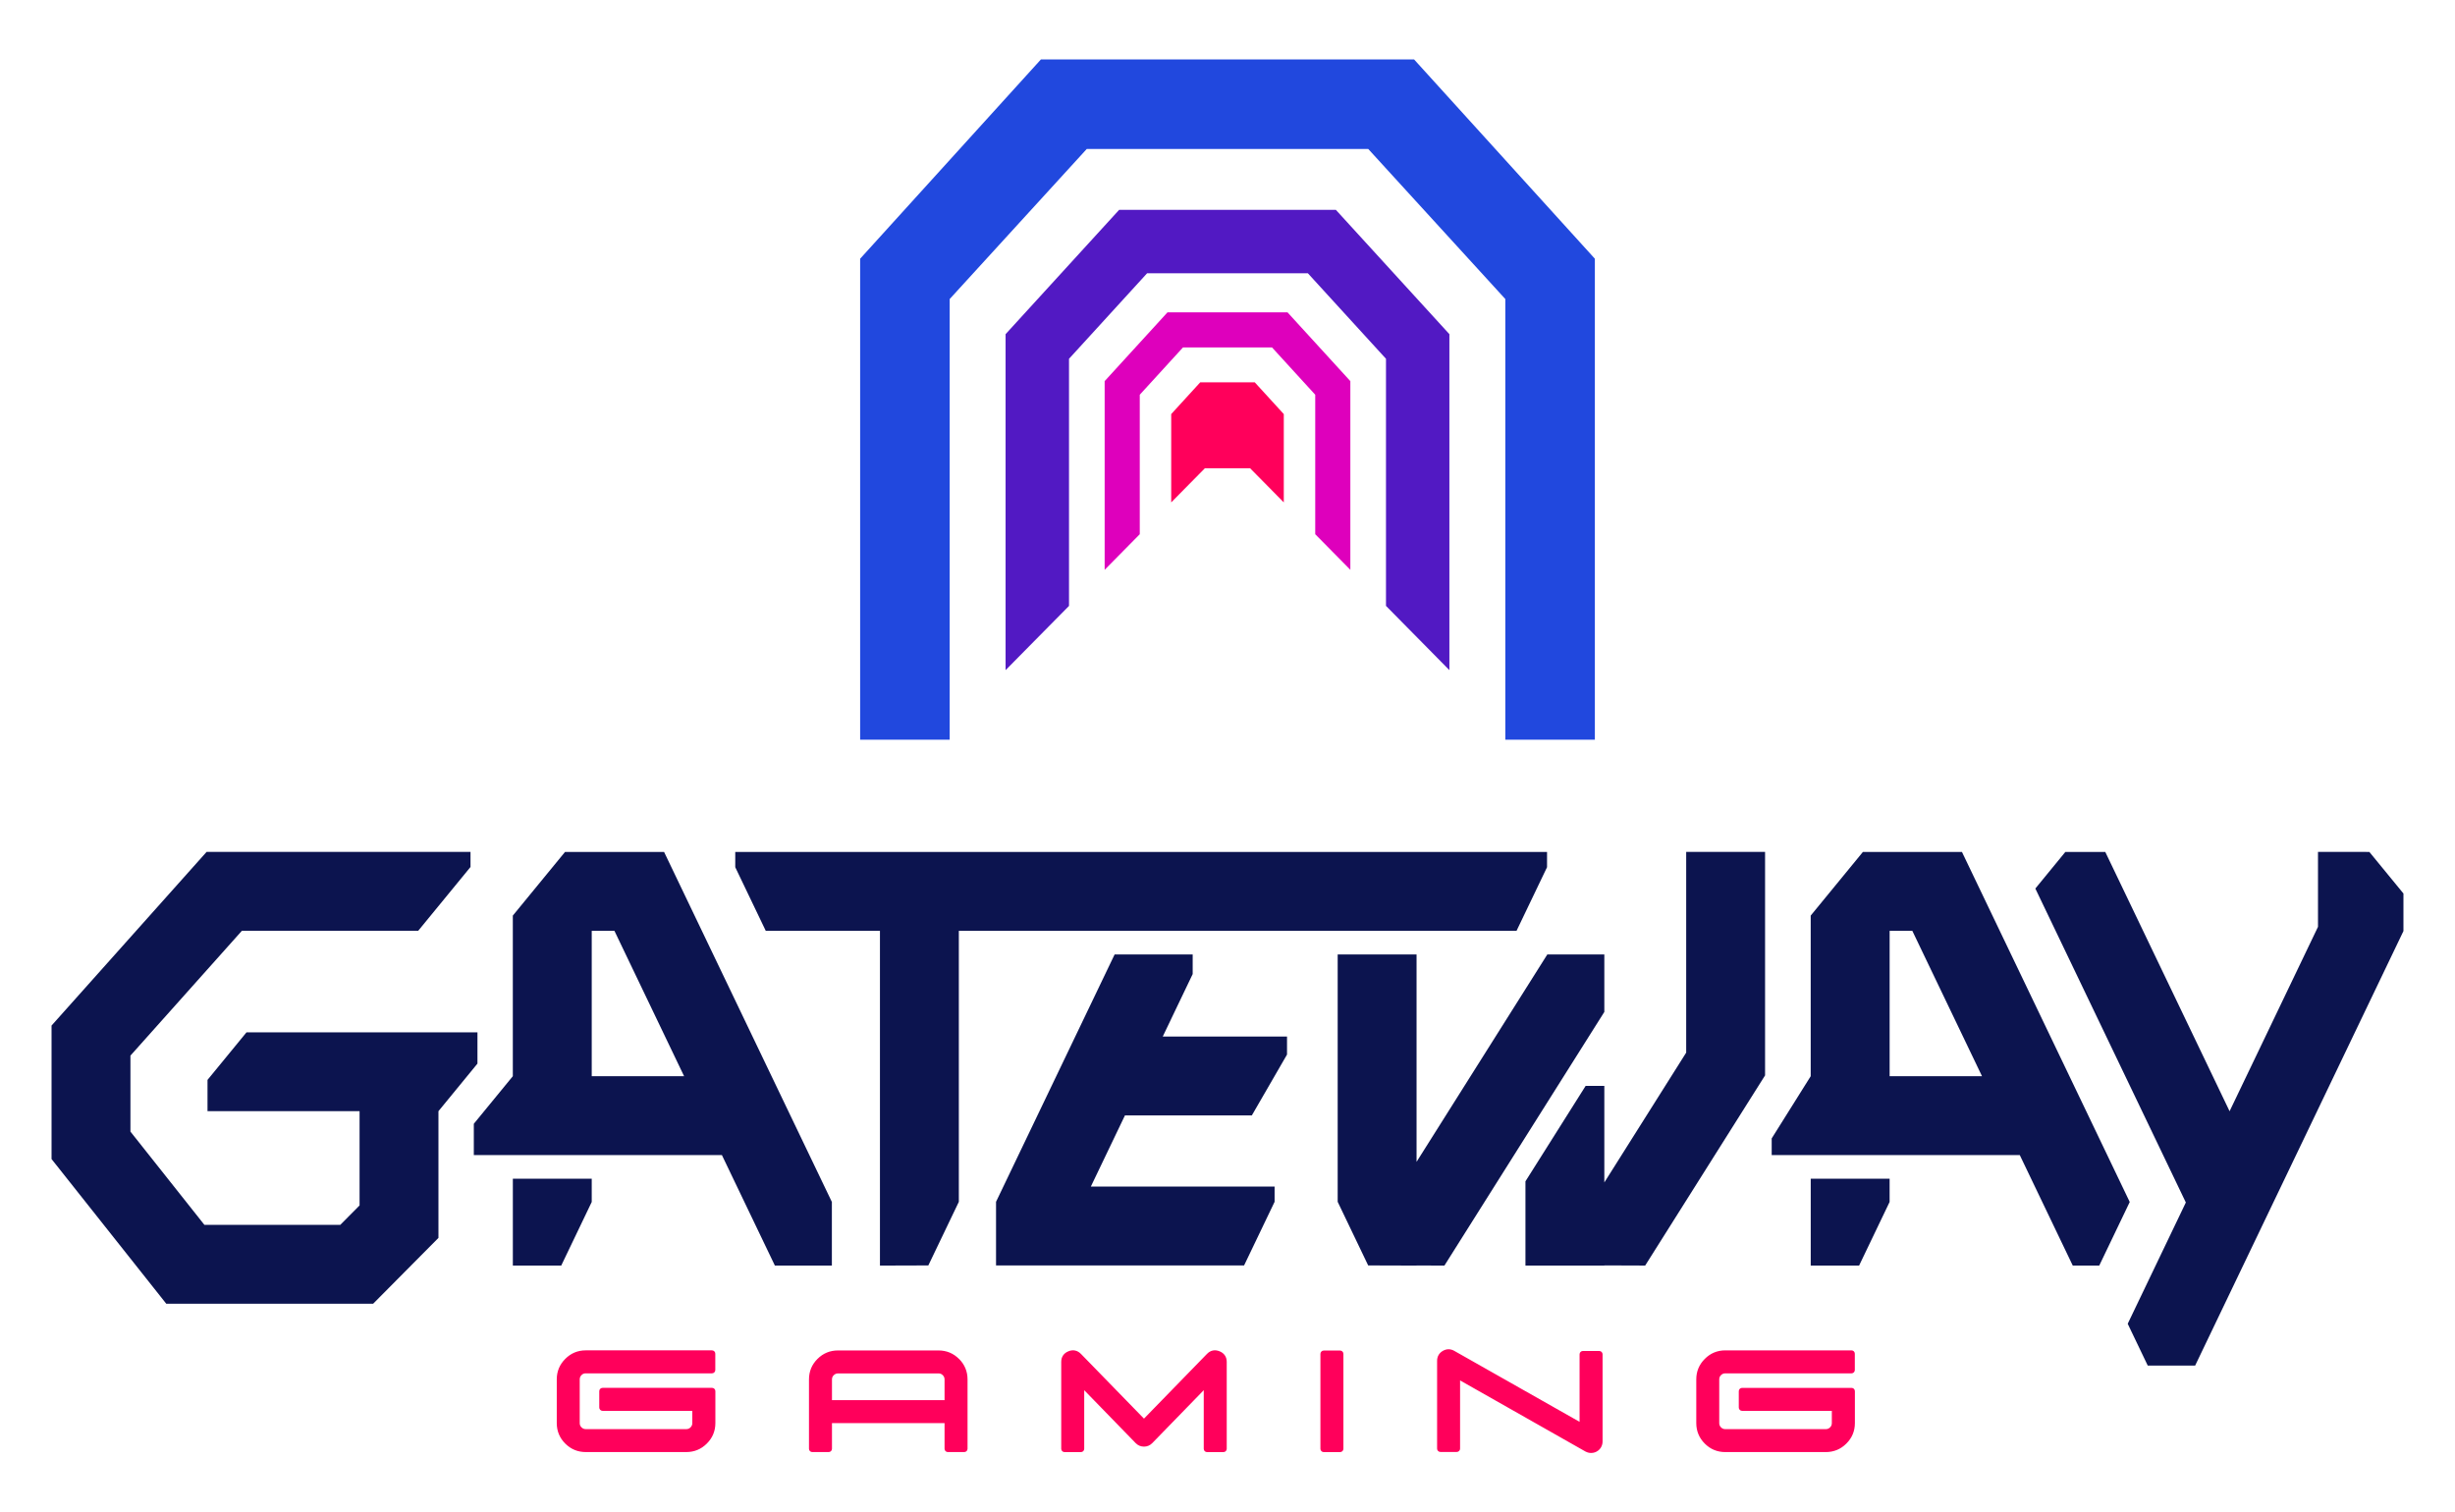 <?xml version="1.0" encoding="UTF-8"?><svg id="Artwork" xmlns="http://www.w3.org/2000/svg" viewBox="0 0 990 610"><defs><style>.cls-1{fill:#0c144f;}.cls-1,.cls-2,.cls-3,.cls-4,.cls-5{stroke-width:0px;}.cls-2{fill:#5219c3;}.cls-3{fill:#2148de;}.cls-4{fill:#de00bc;}.cls-5{fill:#ff005b;}</style></defs><polygon class="cls-3" points="643.14 298.34 607.03 298.34 607.03 120.61 551.76 60.09 438.24 60.09 382.97 120.61 382.97 298.34 346.86 298.34 346.86 104.35 419.75 23.98 570.25 23.98 643.14 104.35 643.14 298.34"/><polygon class="cls-4" points="470.81 125.97 445.46 153.72 445.46 229.82 459.62 215.47 459.62 159.21 477.05 140.13 512.95 140.13 530.38 159.21 530.38 215.47 544.54 229.82 544.54 153.72 519.19 125.97 470.81 125.97"/><polygon class="cls-2" points="538.71 84.65 451.29 84.65 405.51 134.78 405.51 270.29 431.09 244.38 431.09 144.71 462.57 110.23 527.42 110.23 558.91 144.71 558.91 244.37 584.48 270.29 584.48 134.78 538.71 84.65"/><polygon class="cls-5" points="517.7 202.63 517.7 167.02 506 154.21 484 154.21 472.3 167.02 472.3 202.63 485.88 188.87 504.12 188.87 517.7 202.63"/><path class="cls-1" d="M611.56,375.43h-224.9v109.3l-12.3,25.66-19.51.06v-135.02h-46.05l-12.3-25.66v-6.15h327.36v6.15l-12.3,25.66ZM472.22,411.1l8.74-18.23v-7.91h-31.48l-47.82,99.77v25.66h100.03l12.3-25.66v-6.15h-74.1l9.82-20.49.02-.05h0l3.92-8.17h51.17s14.18-24.53,14.18-24.53v-7.27h-50.11s3.34-6.97,3.34-6.97ZM192.54,416.37h-93.13l-15.73,19.19v12.62h61.32v38.01l-7.78,7.84h-54.79l-29.83-37.62v-30.64l44.96-50.37h71.1l21.08-25.72v-6.09h-106.42l-62.53,70.05v53.85l46.26,58.35h83.42l26.34-26.55v-51.11l15.73-19.19v-12.62ZM326.4,465.89l9.06,18.9h0v25.66h-22.98l-21.36-44.56h-100.05v-12.63l15.73-19.19v-64.78l21.04-25.66h39.96l43.35,90.46,15.25,31.81ZM275.87,434.07l-6.68-13.94-21.42-44.7h-9.15v58.63h37.26ZM206.81,510.45h19.51l12.3-25.66v-9.38h-31.81v35.04ZM955.47,343.61l-20.72-.02v30.23l-27.66,57.72-.42.87-7.57,15.79h0s-50.12-104.57-50.12-104.57h-16.12l-12.09,14.75,60.69,126.62-1,2.09-22.44,46.83,8.08,16.87h19.11l84-175.26v-15.15l-13.74-16.76ZM730.19,510.44h19.51l12.3-25.66v-9.37h-31.81v35.03ZM858.84,484.79l-12.3,25.66h-10.68l-21.36-44.56h-100.05v-6.73l15.73-25.09v-64.78l21.04-25.66h39.96l43.35,90.46,24.3,50.71ZM762,434.06h37.26s-28.1-58.63-28.1-58.63h-9.15v58.63ZM646.96,408.14v-23.18h-22.99l-52.73,83.65v-83.65h-31.81v99.77l12.3,25.66,19.51.06v-.04l11.23.04,21.68-34.4,8.65-13.72,2.35-3.73,31.81-50.46ZM679.97,424.56l-33.01,52.36v-38.94h-7.54l-24.27,38.49v33.97h31.81v-.06l16.47.06,48.35-76.7v-90.13h-31.81v80.94Z"/><path class="cls-5" d="M748,561.1v12.88c0,3.22-1.16,6.01-3.46,8.28-2.26,2.26-5.05,3.41-8.27,3.41h-40.54c-3.22,0-6.01-1.15-8.27-3.42-2.27-2.27-3.42-5.05-3.42-8.27v-17.64c0-3.2,1.15-5.97,3.42-8.24,2.26-2.29,5.05-3.45,8.27-3.45h50.91c.73,0,1.33.59,1.33,1.33v6.61c0,.73-.59,1.33-1.33,1.33h-50.91c-.68,0-1.23.23-1.72.71s-.71,1.03-.71,1.72v17.64c0,.68.23,1.23.71,1.71.49.49,1.03.72,1.72.72h40.54c.68,0,1.23-.23,1.72-.71.49-.49.71-1.03.71-1.72v-4.94h-36.19c-.73,0-1.33-.59-1.33-1.33v-6.61c0-.73.59-1.33,1.33-1.33h44.16c.73,0,1.33.59,1.33,1.33ZM644.92,544.89h-6.61c-.73,0-1.33.59-1.33,1.33v27.25l-50.56-28.64c-1.51-.85-3.11-.84-4.63.05-1.48.88-2.27,2.27-2.27,4v35.41c0,.73.59,1.33,1.33,1.33h6.61c.73,0,1.33-.59,1.33-1.33v-27.52l50.55,28.67c.06.03.12.06.19.09.67.33,1.37.5,2.09.5,1.05,0,2.01-.32,2.84-.96.84-.64,1.39-1.49,1.65-2.52.09-.38.14-.79.14-1.22v-35.1c0-.73-.59-1.33-1.33-1.33ZM287.15,559.77h-44.16c-.73,0-1.33.59-1.33,1.33v6.61c0,.73.59,1.33,1.33,1.33h36.19v4.94c0,.68-.23,1.23-.71,1.72-.49.49-1.03.71-1.72.71h-40.54c-.68,0-1.23-.23-1.72-.72-.49-.49-.71-1.03-.71-1.71v-17.64c0-.68.23-1.23.71-1.72s1.03-.71,1.72-.71h50.91c.73,0,1.33-.59,1.33-1.33v-6.61c0-.73-.59-1.33-1.33-1.33h-50.91c-3.22,0-6.01,1.16-8.27,3.45-2.27,2.27-3.42,5.04-3.42,8.24v17.64c0,3.22,1.15,6.01,3.42,8.27,2.27,2.27,5.05,3.42,8.27,3.42h40.54c3.22,0,6.01-1.15,8.27-3.41,2.3-2.27,3.46-5.06,3.46-8.28v-12.88c0-.73-.59-1.33-1.33-1.33ZM386.75,548.1c2.27,2.27,3.42,5.05,3.42,8.27v27.97c0,.73-.59,1.33-1.33,1.33h-6.61c-.73,0-1.33-.59-1.33-1.33v-10.35h-45.4v10.35c0,.73-.59,1.33-1.33,1.33h-6.61c-.73,0-1.33-.59-1.33-1.33v-27.97c0-3.22,1.15-6.01,3.42-8.27,2.27-2.27,5.05-3.42,8.27-3.42h40.54c3.22,0,6.01,1.15,8.27,3.42ZM336.21,554.66c-.49.49-.71,1.03-.71,1.72v8.35h45.4v-8.35c0-.68-.23-1.23-.71-1.72-.49-.49-1.03-.71-1.71-.71h-40.54c-.68,0-1.23.23-1.72.71ZM540.41,544.72h-6.61c-.73,0-1.33.59-1.33,1.33v38.3c0,.73.59,1.33,1.33,1.33h6.61c.73,0,1.33-.59,1.33-1.33v-38.3c0-.73-.59-1.33-1.33-1.33ZM491.79,545.02c-1.87-.78-3.67-.4-5.07,1.06l-25.4,26.1-25.41-26.1c-1.43-1.46-3.23-1.83-5.06-1.06-1.87.75-2.9,2.26-2.9,4.26v35.07c0,.73.59,1.33,1.33,1.33h6.61c.73,0,1.33-.59,1.33-1.33v-23.64l20.77,21.36c.89.92,2.04,1.4,3.33,1.4s2.39-.47,3.33-1.4l20.77-21.36v23.64c0,.73.59,1.33,1.33,1.33h6.61c.73,0,1.33-.59,1.33-1.33v-35.07c0-2-1.03-3.51-2.89-4.26Z"/></svg>